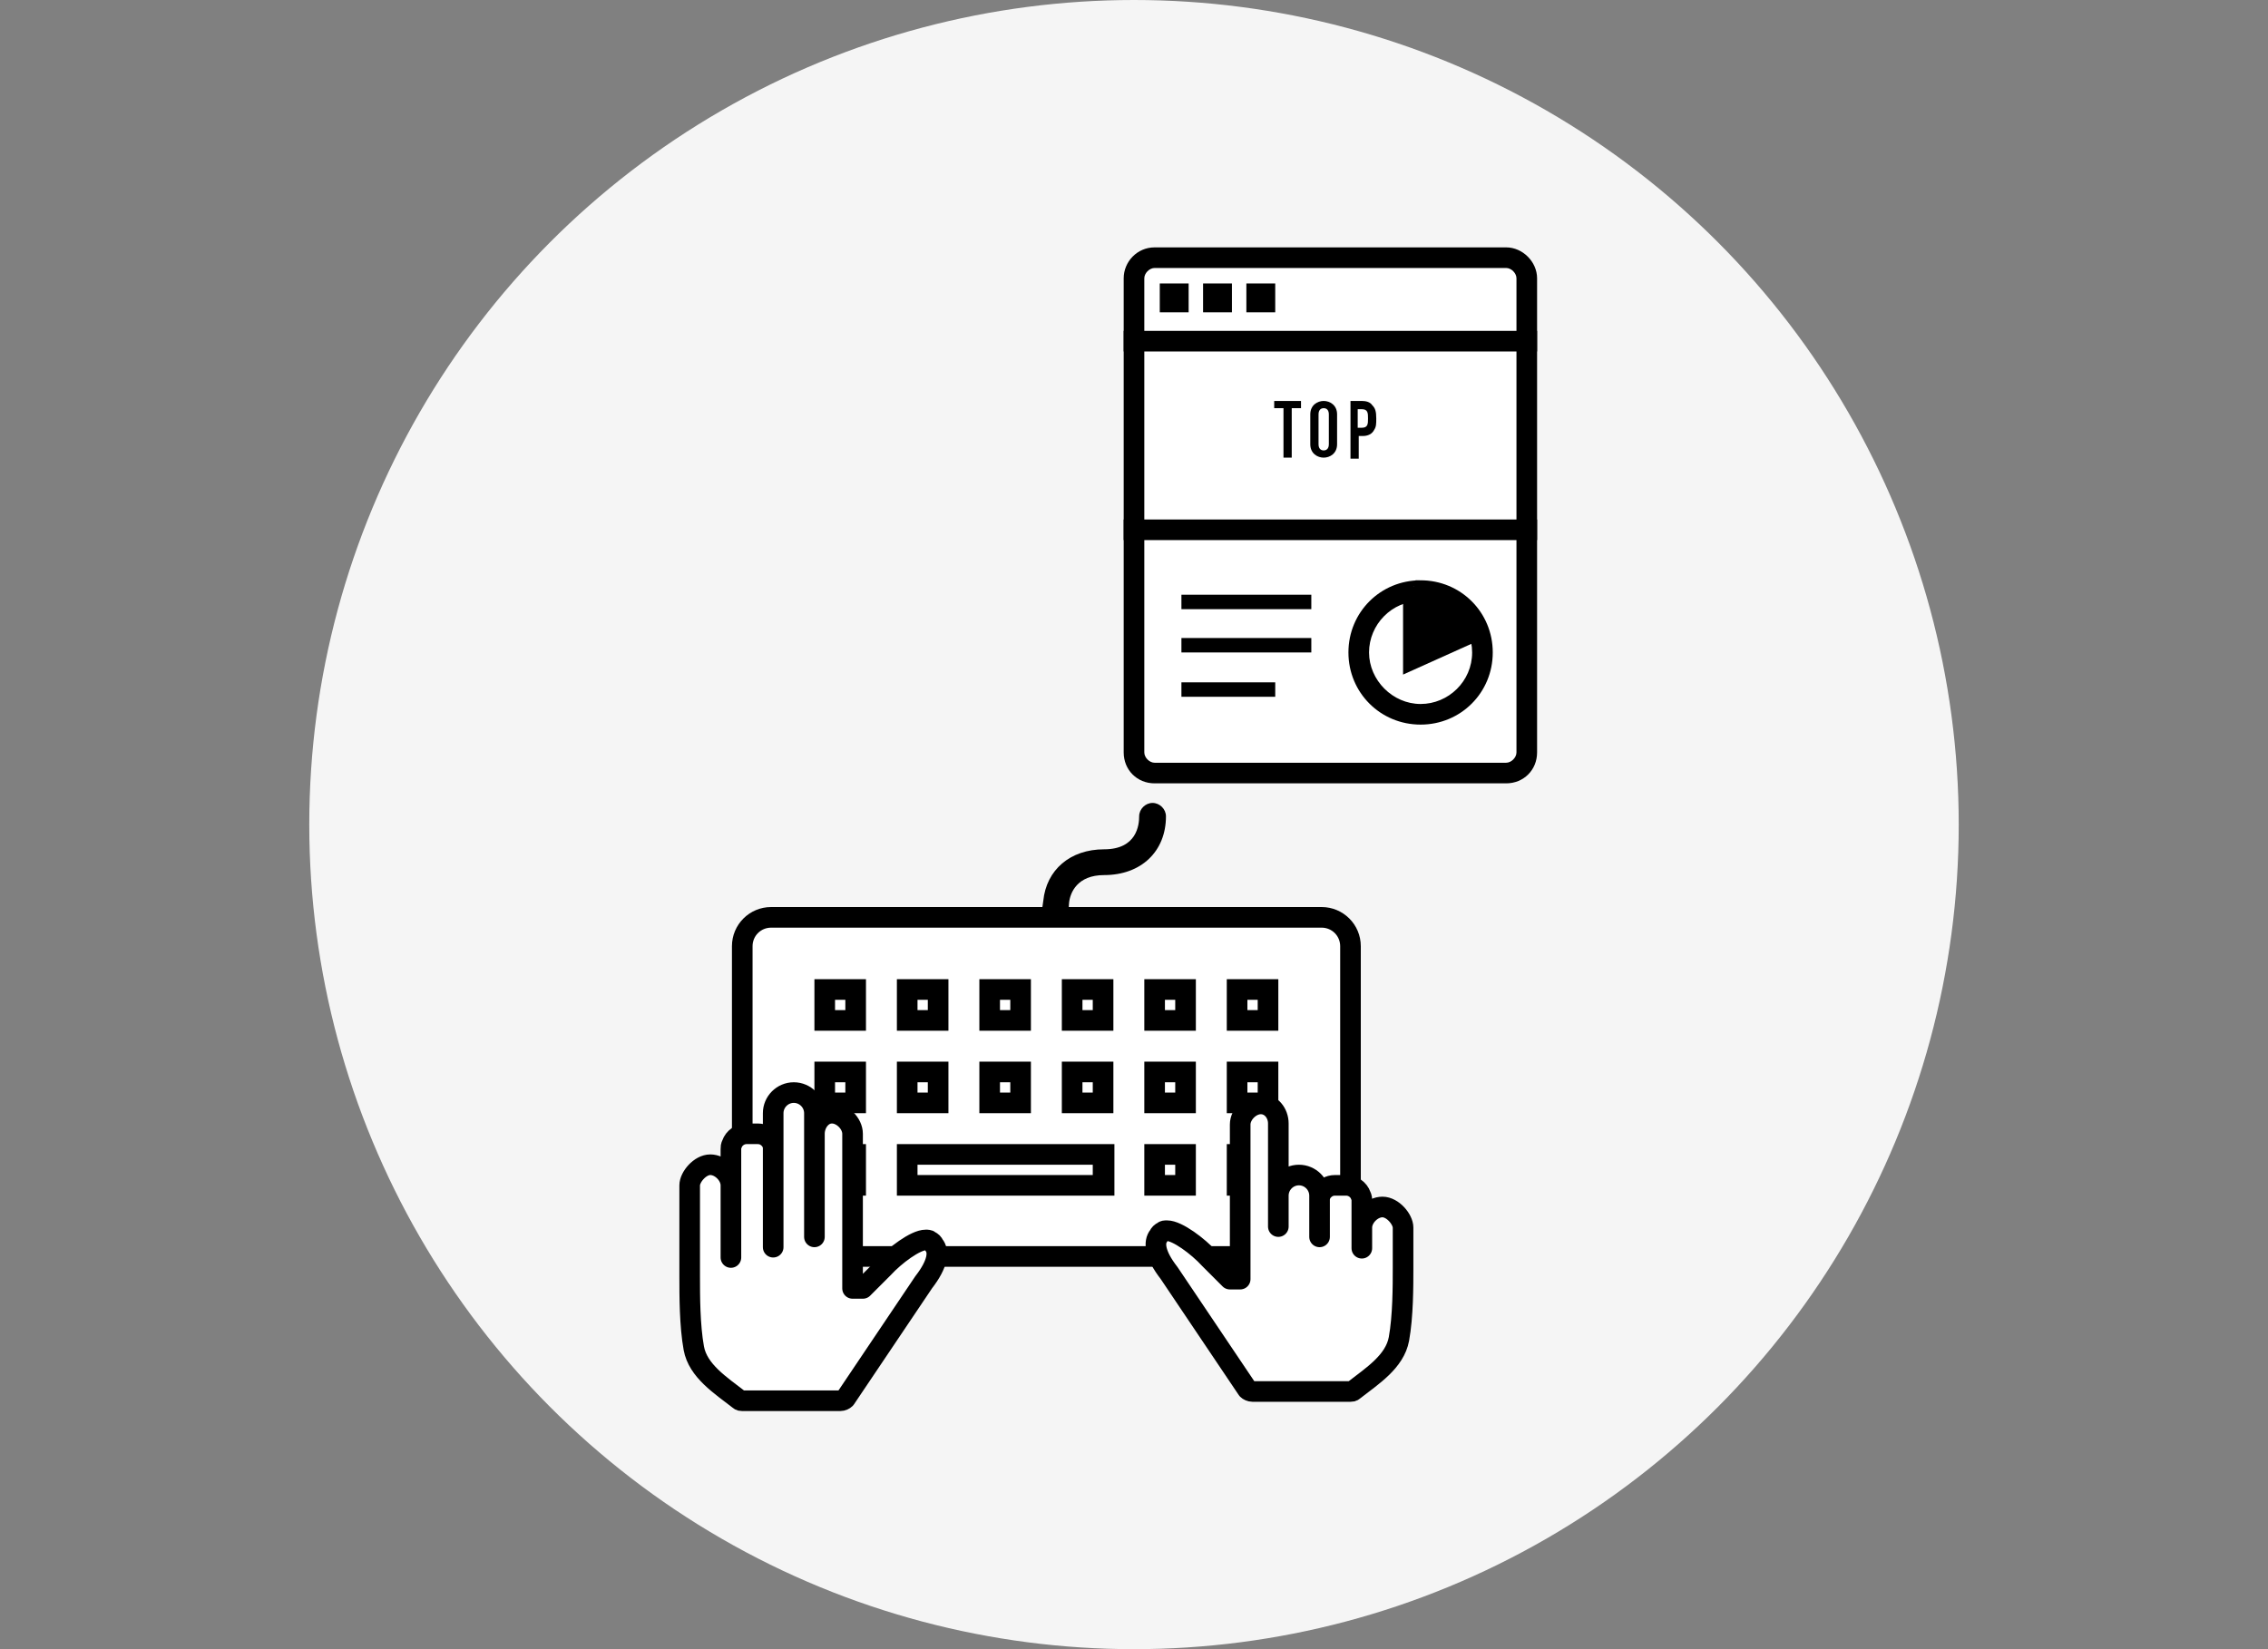 <?xml version="1.0" encoding="utf-8"?>
<!-- Generator: Adobe Illustrator 21.0.2, SVG Export Plug-In . SVG Version: 6.00 Build 0)  -->
<svg version="1.1" id="レイヤー_1" xmlns="http://www.w3.org/2000/svg" xmlns:xlink="http://www.w3.org/1999/xlink" x="0px"
	 y="0px" viewBox="0 0 220 160" style="enable-background:new 0 0 220 160;" xml:space="preserve">
<rect x="0" y="0" width="220" height="160" fill="#808080" stroke="none"/>
<style type="text/css">
	.st0{fill:#F5F5F5;}
	.st1{fill:#FFFFFF;}
	.st2{fill:#FFFFFF;stroke:#000000;stroke-width:2;stroke-miterlimit:10;}
	.st3{fill:#FFFFFF;stroke:#000000;stroke-width:2;stroke-linecap:round;stroke-linejoin:round;stroke-miterlimit:10;}
</style>
<circle class="st0" cx="110" cy="80" r="80"/>
<g>
	<g>
		<g>
			<path class="st1" d="M112,75c-1.1,0-2-0.9-2-2V27c0-1.1,0.9-2,2-2h34.1c1.1,0,2,0.9,2,2v46c0,1.1-0.9,2-2,2H112z"/>
			<path d="M146.1,26c0.5,0,1,0.5,1,1v46c0,0.5-0.5,1-1,1H112c-0.5,0-1-0.5-1-1V27c0-0.5,0.5-1,1-1H146.1 M146.1,24H112
				c-1.7,0-3,1.4-3,3v46c0,1.7,1.3,3,3,3h34.1c1.7,0,3-1.3,3-3V27C149.1,25.4,147.7,24,146.1,24L146.1,24z"/>
		</g>
		<line class="st2" x1="109" y1="33.1" x2="149.1" y2="33.1"/>
		<g>
			<g>
				<circle class="st1" cx="137.8" cy="63.4" r="6"/>
				<path d="M137.8,58.3c2.8,0,5,2.3,5,5c0,2.8-2.3,5-5,5s-5-2.3-5-5C132.8,60.6,135,58.3,137.8,58.3 M137.8,56.3c-3.9,0-7,3.1-7,7
					s3.1,7,7,7s7-3.1,7-7S141.7,56.3,137.8,56.3L137.8,56.3z"/>
			</g>
			<polyline class="st2" points="137.1,56.9 137.1,63.9 143.1,61.2 			"/>
			<g>
				<g>
					<path d="M143.9,61c-1-2.7-3.6-4.7-6.6-4.7v7.6L143.9,61z"/>
				</g>
			</g>
		</g>
		<g>
			<rect x="114.6" y="57.7" width="12.6" height="1.4"/>
		</g>
		<g>
			<rect x="114.6" y="61.9" width="12.6" height="1.4"/>
		</g>
		<g>
			<rect x="114.6" y="66.2" width="9.1" height="1.4"/>
		</g>
		<path class="st2" d="M149.1,51.4"/>
		<path class="st2" d="M109,51.4"/>
	</g>
	<g>
		<line class="st2" x1="109" y1="51.4" x2="149.1" y2="51.4"/>
	</g>
	<g>
		<rect x="112.5" y="27.5" width="2.8" height="2.8"/>
		<rect x="116.7" y="27.5" width="2.8" height="2.8"/>
		<rect x="120.9" y="27.5" width="2.8" height="2.8"/>
	</g>
	<g>
		<g>
			<path d="M124.5,39.6h-0.9v-0.7h2.6v0.7h-0.9v4.8h-0.8V39.6z"/>
			<path d="M127.1,40.2c0-0.9,0.7-1.3,1.3-1.3s1.3,0.4,1.3,1.3v2.9c0,0.9-0.7,1.3-1.3,1.3s-1.3-0.4-1.3-1.3V40.2z M127.9,43.1
				c0,0.4,0.2,0.6,0.5,0.6s0.5-0.2,0.5-0.6v-2.9c0-0.4-0.2-0.6-0.5-0.6s-0.5,0.2-0.5,0.6V43.1z"/>
			<path d="M130.9,38.9h1.2c0.4,0,0.8,0.1,1,0.4c0.3,0.3,0.4,0.6,0.4,1.3c0,0.5,0,0.8-0.2,1.1c-0.2,0.4-0.6,0.6-1.1,0.6h-0.4v2.2
				h-0.8V38.9z M131.7,41.5h0.4c0.6,0,0.6-0.4,0.6-0.9c0-0.5,0-0.9-0.6-0.9h-0.4V41.5z"/>
		</g>
	</g>
</g>
<g>
	<g>
		<path class="st1" d="M74.9,122c-1.6,0-2.9-1.3-2.9-2.8V91.8c0-1.6,1.3-2.8,2.8-2.8h53.3c1.6,0,2.8,1.3,2.8,2.8v27.3
			c0,1.6-1.3,2.8-2.8,2.8H74.9z"/>
		<path d="M128.2,90c1,0,1.8,0.8,1.8,1.8v27.3c0,1-0.8,1.8-1.9,1.8H74.8c-1,0-1.8-0.8-1.8-1.8V91.8c0-1,0.8-1.8,1.8-1.8H128.2
			 M128.2,88H74.8c-2.1,0-3.8,1.7-3.8,3.8v27.3c0,2.1,1.7,3.8,3.8,3.8h53.3c2.1,0,3.9-1.7,3.9-3.8V91.8C132,89.7,130.3,88,128.2,88
			L128.2,88z"/>
	</g>
	<path d="M103.6,89l0.1-1.4c0.1-1,0.8-2.7,3.4-2.7c3.6,0,6-2.3,6-5.7c0-0.7-0.6-1.3-1.3-1.3c-0.7,0-1.3,0.6-1.3,1.3
		c0,0.8-0.2,3.2-3.4,3.2c-3.3,0-5.6,2-5.9,5l-0.1,0.7l0-0.1h0l0,1H103.6L103.6,89z"/>
	<g>
		<path d="M82,97v1h-1v-1H82 M84,95h-5v5h5V95L84,95z"/>
	</g>
	<g>
		<path d="M90,97v1h-1v-1H90 M92,95h-5v5h5V95L92,95z"/>
	</g>
	<g>
		<path d="M98,97v1h-1v-1H98 M100,95h-5v5h5V95L100,95z"/>
	</g>
	<g>
		<path d="M106,97v1h-1v-1H106 M108,95h-5v5h5V95L108,95z"/>
	</g>
	<g>
		<path d="M114,97v1h-1v-1H114 M116,95h-5v5h5V95L116,95z"/>
	</g>
	<g>
		<path d="M122,97v1h-1v-1H122 M124,95h-5v5h5V95L124,95z"/>
	</g>
	<g>
		<path d="M82,105v1h-1v-1H82 M84,103h-5v5h5V103L84,103z"/>
	</g>
	<g>
		<path d="M90,105v1h-1v-1H90 M92,103h-5v5h5V103L92,103z"/>
	</g>
	<g>
		<path d="M98,105v1h-1v-1H98 M100,103h-5v5h5V103L100,103z"/>
	</g>
	<g>
		<path d="M106,105v1h-1v-1H106 M108,103h-5v5h5V103L108,103z"/>
	</g>
	<g>
		<path d="M114,105v1h-1v-1H114 M116,103h-5v5h5V103L116,103z"/>
	</g>
	<g>
		<path d="M122,105v1h-1v-1H122 M124,103h-5v5h5V103L124,103z"/>
	</g>
	<g>
		<path d="M82,113v1h-1v-1H82 M84,111h-5v5h5V111L84,111z"/>
	</g>
	<g>
		<path d="M106,113v1h-3.1H100H95h-6v-1h6h5.1h2.9H106 M108,111h-0.5h-4.6H100H95h-8v5h8h5.1h2.9h4.6h0.5V111L108,111z"/>
	</g>
	<g>
		<path d="M114,113v1h-1v-1H114 M116,111h-5v5h5V111L116,111z"/>
	</g>
	<g>
		<path d="M122,113v1h-1v-1H122 M124,111h-5v5h5V111L124,111z"/>
	</g>
</g>
<path class="st3" d="M124,109v10l0,0v-3c0-1.1,0.9-2,2-2l0,0c1.1,0,2,0.9,2,2v4l0,0v-3.2v-0.4c0-0.3,0.1-0.5,0.2-0.7
	c0.3-0.4,0.7-0.7,1.3-0.7h1.1c0.6,0,1.2,0.4,1.4,1c0.1,0.2,0.1,0.3,0.1,0.5v0v4.6c0,0,0-2,0-2c0-1,1-2,2-2s2,1.2,2,2v3.9
	c0,1.8,0,4.7-0.4,6.9c-0.4,2.2-2.6,3.6-4.4,5c-0.1,0.1-0.2,0.1-0.3,0.1h-9.5c-0.2,0-0.4-0.1-0.5-0.2l-7.6-11.3c-1.4-1.8-1.5-3-1-3.6
	c0,0,0,0,0,0c0.1-0.2,0.2-0.3,0.4-0.4c0.1-0.1,0.2-0.1,0.4-0.1c1,0,3,1.5,4.1,2.7v0l2,2h1c0,0,0-14,0-15s1-2,2-2S124,108,124,109z"
	/>
<path class="st3" d="M79,110v10l0,0v-12c0-1.1-0.9-2-2-2l0,0c-1.1,0-2,0.9-2,2v13l0,0v-9.2v-0.4c0-0.3-0.1-0.5-0.2-0.7
	c-0.3-0.4-0.7-0.7-1.3-0.7h-1.1c-0.6,0-1.2,0.4-1.4,1c-0.1,0.2-0.1,0.3-0.1,0.5v0V122c0,0,0-7,0-7c0-1-1-2-2-2s-2,1.2-2,2v8.9
	c0,1.8,0,4.7,0.4,6.9c0.4,2.2,2.6,3.6,4.4,5c0.1,0.1,0.2,0.1,0.3,0.1h9.5c0.2,0,0.4-0.1,0.5-0.2l7.6-11.3c1.4-1.8,1.5-3,1-3.6
	c0,0,0,0,0,0c-0.1-0.2-0.2-0.3-0.4-0.4c-0.1-0.1-0.2-0.1-0.4-0.1c-1,0-3,1.5-4.1,2.7v0l-2,2h-1c0,0,0-14,0-15s-1-2-2-2
	S79,109,79,110z"/>
</svg>
